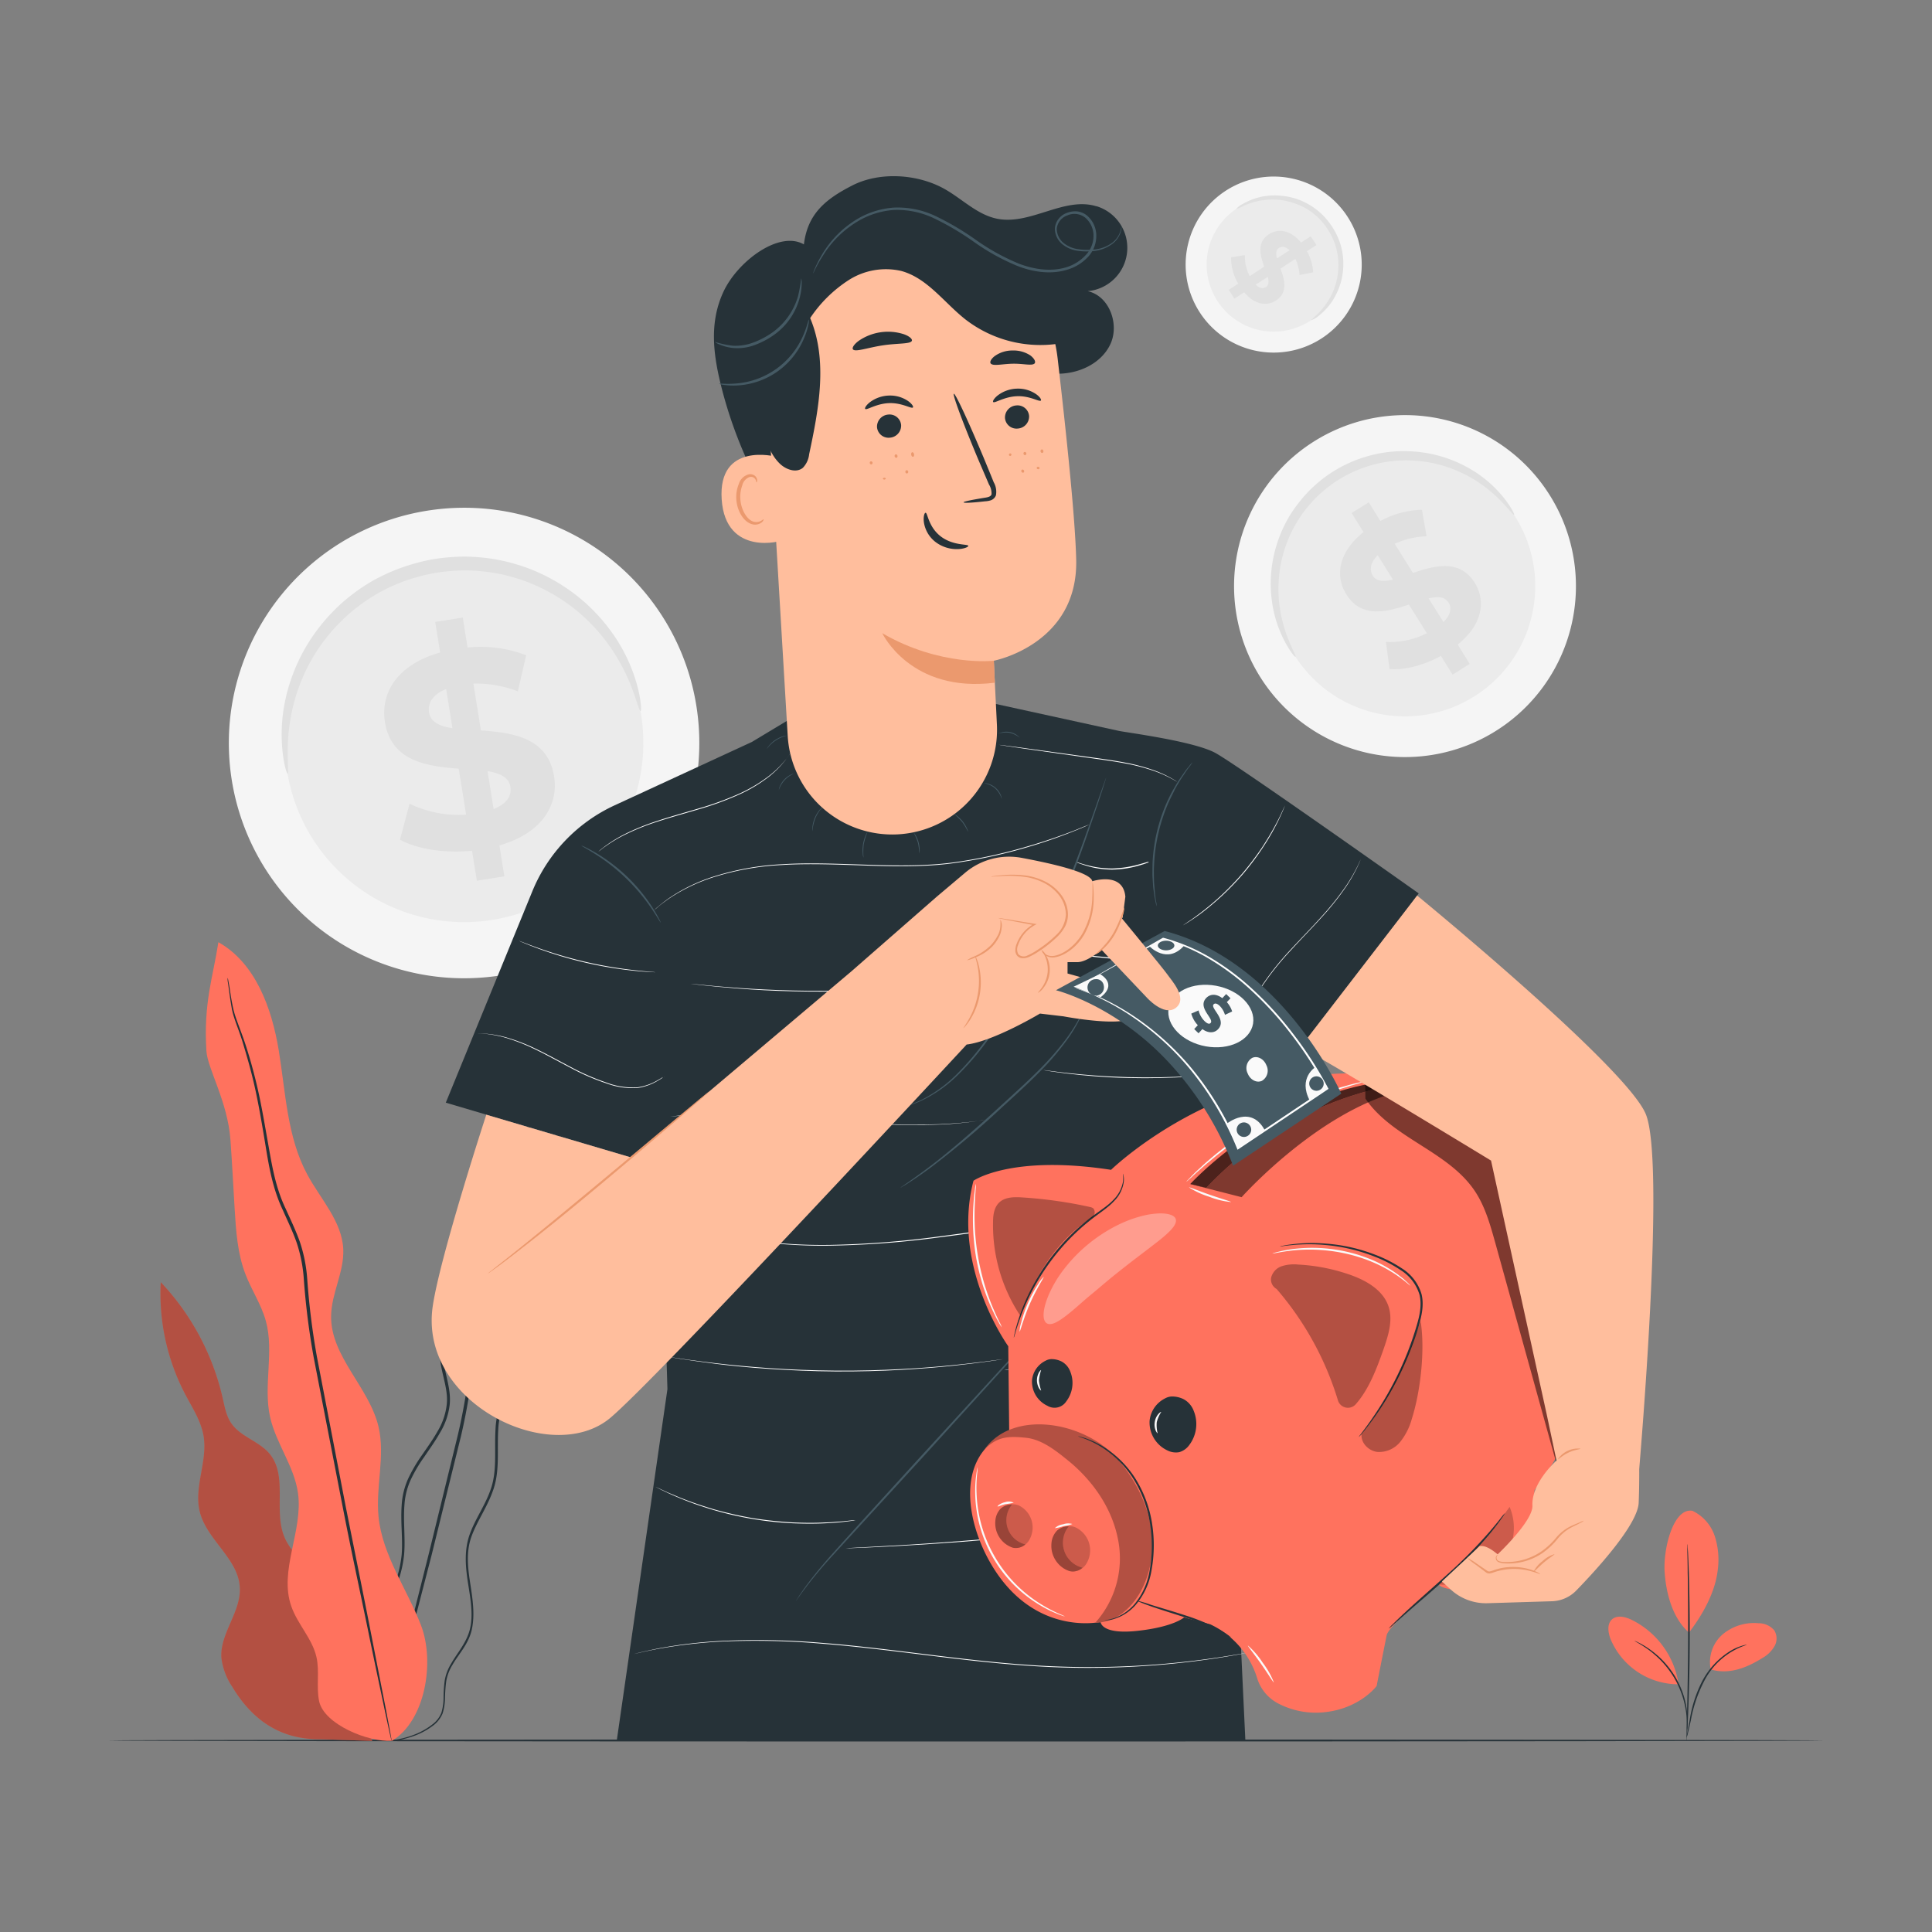 <svg xmlns="http://www.w3.org/2000/svg" viewBox="0 0 500 500"><rect x="0" y="0" width="500" height="500" fill="#808080" stroke="none"/><g id="freepik--background-complete--inject-2"><path d="M180.33,183.4a60.88,60.88,0,1,1-69-51.35A60.82,60.82,0,0,1,180.33,183.4Z" style="fill:#f5f5f5"></path><path d="M166,185.49a46.39,46.39,0,1,1-52.57-39.14A46.34,46.34,0,0,1,166,185.49Z" style="fill:#ebebeb"></path><path d="M165.77,184.05c-.27,0-.76-1.94-2-5.34a49.52,49.52,0,0,0-7.34-13.31,48,48,0,0,0-7.29-7.46A46.45,46.45,0,0,0,139,151.68a43.05,43.05,0,0,0-6.05-2.24,42.29,42.29,0,0,0-6.57-1.39,44.12,44.12,0,0,0-6.93-.41,49.57,49.57,0,0,0-7.13.69,50.65,50.65,0,0,0-6.93,1.8A45.66,45.66,0,0,0,99,152.9a43.76,43.76,0,0,0-5.69,3.58,42.44,42.44,0,0,0-4.9,4.18A46.09,46.09,0,0,0,81.05,170a47.71,47.71,0,0,0-4.28,9.51,49.44,49.44,0,0,0-2.31,15c0,3.63.23,5.66,0,5.71s-.9-1.92-1.33-5.64a42.78,42.78,0,0,1,1.28-15.79,46.68,46.68,0,0,1,4.13-10.26,47.32,47.32,0,0,1,7.6-10.23,43.42,43.42,0,0,1,5.19-4.58,44.46,44.46,0,0,1,6.07-3.93,47.72,47.72,0,0,1,6.87-3,50.87,50.87,0,0,1,7.47-2,51.68,51.68,0,0,1,7.69-.73,47.33,47.33,0,0,1,7.48.49,45.9,45.9,0,0,1,7.06,1.6,43.62,43.62,0,0,1,6.45,2.51,47.28,47.28,0,0,1,10.66,7,46.73,46.73,0,0,1,7.41,8.21,42.88,42.88,0,0,1,6.64,14.39C166,181.94,166,184,165.77,184.05Z" style="fill:#e0e0e0"></path><path d="M129.25,218.79l1.28,8-7.12,1.14-1.25-7.76c-7.12.7-14.24-.43-18.65-2.86L106,208a29.24,29.24,0,0,0,14.63,2.84l-1.91-11.9c-8.21-.65-17.47-1.88-19.1-12.07-1.21-7.55,3.24-14.91,14.29-18l-1.27-7.91,7.13-1.14,1.24,7.76a32.84,32.84,0,0,1,15.16,2l-2.16,9.34a29.44,29.44,0,0,0-11.49-2l1.94,12.11c8.2.59,17.32,1.83,18.93,11.88C144.61,208.37,140.22,215.65,129.25,218.79Zm-12.16-30.35-1.62-10.12c-3.64,1.46-4.81,3.77-4.43,6.12S113.79,188,117.09,188.44Zm15,15.21c-.4-2.5-2.68-3.52-5.92-4.1l1.58,9.84C131.19,208,132.46,205.93,132.09,203.65Z" style="fill:#e0e0e0"></path><path d="M401.39,128.67a44.24,44.24,0,1,1-60.71-14.81A44.18,44.18,0,0,1,401.39,128.67Z" style="fill:#f5f5f5"></path><path d="M392.39,134.12a33.72,33.72,0,1,1-46.27-11.28A33.69,33.69,0,0,1,392.39,134.12Z" style="fill:#ebebeb"></path><path d="M391.84,133.22c-.17.12-1.06-1.07-2.87-3a35.63,35.63,0,0,0-8.68-6.82,34.48,34.48,0,0,0-7-2.93,34,34,0,0,0-8.56-1.32,32.22,32.22,0,0,0-4.68.22,31.37,31.37,0,0,0-4.79.93,31.8,31.8,0,0,0-4.76,1.69,33.45,33.45,0,0,0-8.7,5.66,32.36,32.36,0,0,0-3.48,3.66,32.34,32.34,0,0,0-4.89,8.19,33.34,33.34,0,0,0-2.27,8.36,34.73,34.73,0,0,0-.17,7.57,35.81,35.81,0,0,0,2.71,10.7c1,2.43,1.76,3.73,1.59,3.84s-1.15-1-2.49-3.39a31.2,31.2,0,0,1-3.62-10.93,33.83,33.83,0,0,1-.15-8,34.58,34.58,0,0,1,4.36-13.54,33.74,33.74,0,0,1,3-4.35,33.13,33.13,0,0,1,3.73-4,34,34,0,0,1,9.38-6.1,33.47,33.47,0,0,1,5.15-1.79,32.93,32.93,0,0,1,5.17-.94,31.67,31.67,0,0,1,5-.14,33.64,33.64,0,0,1,16.39,5,31.12,31.12,0,0,1,8.52,7.74C391.36,131.76,392,133.14,391.84,133.22Z" style="fill:#e0e0e0"></path><path d="M377.25,166.82l3.11,5-4.44,2.78-3-4.84c-4.57,2.48-9.65,3.75-13.3,3.37l-.95-7a21.14,21.14,0,0,0,10.6-2.25l-4.65-7.42c-5.68,1.89-12.22,3.7-16.2-2.66-2.95-4.71-2.06-10.9,4.46-16.09l-3.09-4.94,4.45-2.78,3,4.85A23.66,23.66,0,0,1,368,131.93l1.2,6.86a21.57,21.57,0,0,0-8.25,1.94l4.73,7.56c5.66-1.94,12.11-3.68,16,2.58C384.57,155.49,383.7,161.61,377.25,166.82ZM360.5,150l-3.95-6.31c-2,2-2.15,3.88-1.23,5.35S358.16,150.56,360.5,150Zm14.35,5.92c-1-1.55-2.79-1.59-5.12-1.06l3.84,6.13C375.49,159.07,375.74,157.31,374.85,155.88Z" style="fill:#e0e0e0"></path><path d="M341.82,87.71a22.78,22.78,0,1,1,7.07-31.39A22.75,22.75,0,0,1,341.82,87.71Z" style="fill:#f5f5f5"></path><path d="M338.93,83.13a17.36,17.36,0,1,1,5.39-23.93A17.34,17.34,0,0,1,338.93,83.13Z" style="fill:#ebebeb"></path><path d="M339.38,82.84c-.05-.09.55-.56,1.53-1.51a18.42,18.42,0,0,0,3.43-4.53,17.72,17.72,0,0,0,1.44-3.63,17.15,17.15,0,0,0,.6-4.41,15.15,15.15,0,0,0-.15-2.41,16.59,16.59,0,0,0-.52-2.46,17,17,0,0,0-.92-2.43,19.4,19.4,0,0,0-1.32-2.34A18.88,18.88,0,0,0,341.8,57a17.47,17.47,0,0,0-1.91-1.76,16.21,16.21,0,0,0-2.09-1.4,15.43,15.43,0,0,0-2.17-1,18.09,18.09,0,0,0-4.33-1.09,17.54,17.54,0,0,0-3.9,0,18.33,18.33,0,0,0-5.49,1.49,10.11,10.11,0,0,1-2,.85,5.18,5.18,0,0,1,1.73-1.31,16.18,16.18,0,0,1,5.59-2,17.47,17.47,0,0,1,4.14-.14,17.7,17.7,0,0,1,4.65,1,16.58,16.58,0,0,1,2.36,1.08,16.86,16.86,0,0,1,2.26,1.48,18.48,18.48,0,0,1,2.09,1.88,21,21,0,0,1,1.8,2.26A19.06,19.06,0,0,1,346,60.9a17.47,17.47,0,0,1,1,2.64,16.58,16.58,0,0,1,.53,2.65,17.53,17.53,0,0,1,.12,2.59,17.53,17.53,0,0,1-2.45,8.49,16,16,0,0,1-3.91,4.45A5.17,5.17,0,0,1,339.38,82.84Z" style="fill:#e0e0e0"></path><path d="M322,75.63l-2.54,1.65L318,75l2.46-1.6a12.75,12.75,0,0,1-1.85-6.81l3.57-.56a11,11,0,0,0,1.25,5.44L327.16,69c-1-2.91-2-6.26,1.22-8.37,2.4-1.56,5.59-1.16,8.33,2.15l2.51-1.63,1.47,2.26L338.23,65a12.32,12.32,0,0,1,1.61,5.49l-3.52.68A11.17,11.17,0,0,0,335.24,67l-3.85,2.51c1.05,2.89,2,6.2-1.18,8.27C327.85,79.29,324.7,78.9,322,75.63Zm8.52-8.78,3.22-2.09c-1.05-1-2-1.07-2.77-.58S330.15,65.65,330.48,66.85Zm-2.92,7.45c.8-.52.8-1.45.51-2.65l-3.13,2C325.93,74.65,326.84,74.77,327.56,74.3Z" style="fill:#e0e0e0"></path></g><g id="freepik--Desk--inject-2"><path d="M472.2,450.44c0,.15-99.49.26-222.19.26s-222.21-.11-222.21-.26,99.47-.26,222.21-.26S472.2,450.3,472.2,450.44Z" style="fill:#263238"></path></g><g id="freepik--Plants--inject-2"><path d="M87.26,419.74c1.13-4.37-1.74-8.77-5-11.94s-7.06-6-8.73-10.21c-2.71-6.8.93-15.6-3.69-21.27-2.72-3.34-7.6-4.46-10-8-1.27-1.87-1.68-4.17-2.18-6.37A64.58,64.58,0,0,0,41.6,331.82a56.18,56.18,0,0,0,6.32,29c1.87,3.56,4.17,7,4.79,11,1,6.46-2.6,13.12-1,19.46,1.81,7.26,10,12.12,10.35,19.59.33,6.32-5.18,11.86-4.77,18.17a17.21,17.21,0,0,0,2.81,7.49C65,444.69,72.15,450.28,83,450.1l13.32.46Z" style="fill:#FF725E"></path><g style="opacity:0.3"><path d="M87.26,419.74c1.13-4.37-1.74-8.77-5-11.94s-7.06-6-8.73-10.21c-2.71-6.8.93-15.6-3.69-21.27-2.72-3.34-7.6-4.46-10-8-1.27-1.87-1.68-4.17-2.18-6.37A64.58,64.58,0,0,0,41.6,331.82a56.18,56.18,0,0,0,6.32,29c1.87,3.56,4.17,7,4.79,11,1,6.46-2.6,13.12-1,19.46,1.81,7.26,10,12.12,10.35,19.59.33,6.32-5.18,11.86-4.77,18.17a17.21,17.21,0,0,0,2.81,7.49C65,444.69,72.15,450.28,83,450.1l13.32.46Z"></path></g><path d="M99,450.47a10.6,10.6,0,0,0,3.67-.07,23.27,23.27,0,0,0,4.32-1.09,18.46,18.46,0,0,0,5.35-2.93,7.47,7.47,0,0,0,2.2-2.93,13.59,13.59,0,0,0,.62-4,40.54,40.54,0,0,1,.32-4.31,11.81,11.81,0,0,1,1.62-4.28c1.57-2.76,4.18-5.37,5-9.12s.26-7.67-.36-11.67-1.22-8.35.31-12.51,4.35-7.93,5.81-12.62.78-9.85,1.08-14.88a19.83,19.83,0,0,1,1.74-7.39c1.08-2.36,2.57-4.58,3.74-7.07,2.36-5,2.78-10.7,3.43-16.27q.47-4.22,1-8.51a42.34,42.34,0,0,1,1.48-8.52,74.38,74.38,0,0,1,3.19-8.24,28.17,28.17,0,0,0,1.54-4.31,42.41,42.41,0,0,0,.43-4.58,53.76,53.76,0,0,0-.35-9.22c-.36-3.07-.92-6.12-1.25-9.2l-.06-.53-.07-.61-.54.27a20.61,20.61,0,0,0-7.17,6.05,32.7,32.7,0,0,0-4.41,8.12c-2.22,5.72-3,11.72-4.14,17.44S125,328.86,122,333.62c-1.45,2.37-3.22,4.53-4.77,6.85a18.89,18.89,0,0,0-3.3,7.59c-.79,5.63,2.31,10.58,1.67,15.57a17.27,17.27,0,0,1-2.43,6.91c-1.21,2.13-2.63,4.1-4,6.09a39.13,39.13,0,0,0-3.58,6.14,19.36,19.36,0,0,0-1.63,6.68c-.33,4.49.31,8.75,0,12.77a29.45,29.45,0,0,1-3.28,10.95c-1.62,3.27-3.41,6.24-4.91,9.11-.75,1.44-1.45,2.84-2,4.24a21.52,21.52,0,0,0-1.17,4.22,26.66,26.66,0,0,0-.09,7.6A19.07,19.07,0,0,0,96.33,448a9.74,9.74,0,0,0,1.07,1.17,5.75,5.75,0,0,0,.88.74c.49.37.76.53.76.53a15.78,15.78,0,0,1-2.58-2.55,19.26,19.26,0,0,1-3.62-9.62,26.89,26.89,0,0,1,.17-7.5,21.6,21.6,0,0,1,1.18-4.11c.57-1.37,1.27-2.77,2-4.19,1.52-2.84,3.33-5.79,5-9.09a29.64,29.64,0,0,0,3.4-11.14c.35-4.11-.26-8.38.08-12.77a18.65,18.65,0,0,1,1.6-6.45,37.75,37.75,0,0,1,3.54-6c1.34-2,2.78-3.95,4-6.13a18,18,0,0,0,2.55-7.19c.64-5.32-2.44-10.3-1.64-15.53a18,18,0,0,1,3.19-7.26c1.52-2.28,3.3-4.44,4.8-6.87,3-4.9,4.49-10.63,5.6-16.38s1.93-11.69,4.12-17.3a31.7,31.7,0,0,1,4.29-7.9,19.65,19.65,0,0,1,6.87-5.8l-.62-.34.06.54c.34,3.11.89,6.17,1.25,9.2a53.18,53.18,0,0,1,.35,9.08,40,40,0,0,1-.41,4.45,26.45,26.45,0,0,1-1.49,4.15,76.51,76.51,0,0,0-3.21,8.33,42.14,42.14,0,0,0-1.5,8.66q-.48,4.31-.94,8.52c-.64,5.59-1.06,11.19-3.33,16-1.13,2.41-2.62,4.64-3.73,7.08a20.55,20.55,0,0,0-1.79,7.66c-.29,5.14.38,10.17-1,14.72s-4.28,8.31-5.75,12.61-.92,8.84-.29,12.82,1.29,7.91.43,11.46-3.3,6.16-4.9,9a12.16,12.16,0,0,0-1.65,4.45,37.29,37.29,0,0,0-.28,4.36,13.54,13.54,0,0,1-.57,3.87,7.06,7.06,0,0,1-2.07,2.8,18.55,18.55,0,0,1-5.21,2.95,23.44,23.44,0,0,1-4.27,1.15,16.92,16.92,0,0,1-2.71.27C99.36,450.46,99,450.47,99,450.47Z" style="fill:#263238"></path><path d="M141.12,293.57a2,2,0,0,0-.13.41c-.08.32-.17.71-.29,1.2-.26,1.05-.58,2.63-1.08,4.61s-1.73,4.2-2.76,6.95a98.13,98.13,0,0,0-3.17,9.45c-1,3.55-1.92,7.5-2.86,11.72s-1.94,8.74-4.26,13c-1.09,2.16-2.32,4.35-3.3,6.75a31,31,0,0,0-1.91,7.64,153.15,153.15,0,0,1-2.88,16.11c-2.67,10.92-5.21,21.31-7.53,30.78l-6.31,25.1c-1.75,7.1-3.18,12.87-4.18,16.93-.46,2-.83,3.5-1.1,4.62-.1.49-.19.89-.26,1.21a1.43,1.43,0,0,0-.06.41,2,2,0,0,0,.15-.39l.34-1.19c.31-1.11.72-2.64,1.25-4.57,1.07-4.06,2.59-9.8,4.45-16.88l6.49-25.05c2.34-9.47,4.9-19.86,7.6-30.78a154.76,154.76,0,0,0,2.87-16.18A30.87,30.87,0,0,1,124,348c.94-2.33,2.15-4.51,3.24-6.7,2.35-4.34,3.32-9,4.26-13.2s1.77-8.17,2.74-11.72,2-6.7,3-9.43,2.15-5,2.64-7.05.72-3.59.93-4.66c.08-.49.15-.89.21-1.21A2,2,0,0,0,141.12,293.57Z" style="fill:#263238"></path><path d="M101.39,450.56c8.7-5.17,11.2-20.47,7.57-29.92s-10-18.08-11-28.15c-.76-7.74,1.78-15.69,0-23.26C95.54,359,85.57,351.11,85.69,340.61c.06-5.89,3.41-11.43,3.15-17.32-.33-7.21-5.87-12.94-9.3-19.3-5.26-9.73-5.6-21.24-7.4-32.15s-6-22.6-15.62-28c-1.43,9.26-3.87,15.61-3.1,28.16.27,4.51,5.51,13.13,6.22,23,.43,5.91.72,11.82,1.08,17.73.35,5.75.72,11.6,2.79,17,1.58,4.13,4.11,7.87,5.29,12.13,2.2,8-.7,16.68,1.08,24.79,1.51,6.87,6.27,12.79,7.24,19.76,1.37,9.79-5,20-1.73,29.3,1.61,4.64,5.43,8.36,6.51,13.14.84,3.72-.08,7.65.68,11.38,1.23,6,12.69,10.68,18.81,10.3" style="fill:#FF725E"></path><path d="M58.91,253.07a3,3,0,0,0,0,.53c0,.39.12.89.2,1.52.2,1.34.42,3.3.87,5.84s1.81,5.43,2.86,8.9,2.21,7.45,3.19,11.91,1.82,9.41,2.69,14.72,1.83,11.11,4.46,16.65c1.22,2.78,2.59,5.56,3.62,8.53a38,38,0,0,1,1.83,9.4,189.55,189.55,0,0,0,2.56,20.26c2.66,13.73,5.2,26.8,7.51,38.71s4.63,22.53,6.47,31.52,3.38,16.17,4.44,21.24c.53,2.46.95,4.39,1.25,5.77.14.62.26,1.11.35,1.49a2.46,2.46,0,0,0,.14.5,1.73,1.73,0,0,0-.06-.52c-.07-.38-.15-.88-.26-1.51-.26-1.38-.63-3.32-1.09-5.8-1-5.08-2.42-12.34-4.17-21.29s-3.93-19.69-6.3-31.56l-7.44-38.69A190.41,190.41,0,0,1,79.51,331a38.75,38.75,0,0,0-1.9-9.59c-1.06-3-2.44-5.82-3.67-8.58-2.62-5.45-3.54-11.15-4.48-16.45s-1.77-10.26-2.8-14.73-2.17-8.47-3.33-11.93-2.46-6.33-3-8.82-.78-4.48-1-5.8c-.12-.62-.21-1.12-.28-1.51A2,2,0,0,0,58.91,253.07Z" style="fill:#263238"></path><path d="M438,391a11.13,11.13,0,0,1,5.77,6.53,19.75,19.75,0,0,1,.77,8.85c-.65,5.75-3.92,11.54-7.43,16.13-4.84-4.22-6-11.58-6.28-15.35-.52-6,2.15-17.05,7.17-16.16" style="fill:#FF725E"></path><path d="M442.72,432a9.51,9.51,0,0,1,3.07-9,12.62,12.62,0,0,1,9.3-2.91,5.33,5.33,0,0,1,4.08,1.83,4.05,4.05,0,0,1,.07,4.12,8.21,8.21,0,0,1-3.05,3c-4.19,2.63-8.73,4.41-13.47,3" style="fill:#FF725E"></path><path d="M436.52,449.58a7,7,0,0,1,.17-1.18c.15-.83.35-1.9.59-3.19A33.14,33.14,0,0,1,440.57,435a20.33,20.33,0,0,1,7.31-7.77,13.31,13.31,0,0,1,3-1.32,7.78,7.78,0,0,1,.86-.22c.2,0,.31-.06.31,0a18.88,18.88,0,0,0-11.1,9.55,35.66,35.66,0,0,0-3.36,10c-.3,1.34-.54,2.42-.72,3.16A5.89,5.89,0,0,1,436.52,449.58Z" style="fill:#263238"></path><path d="M436.7,399.59a3.65,3.65,0,0,1,.06.52c0,.38.05.87.09,1.48.07,1.28.14,3.14.22,5.45.14,4.6.26,11,.23,18s-.2,13.39-.39,18c-.09,2.3-.19,4.16-.27,5.45,0,.6-.07,1.09-.1,1.48a2.37,2.37,0,0,1-.06.51,3,3,0,0,1,0-.52c0-.38,0-.87,0-1.48,0-1.34.08-3.19.13-5.45.12-4.6.24-11,.27-18s0-13.38-.11-18c0-2.26-.06-4.11-.09-5.45v-1.48A3,3,0,0,1,436.7,399.59Z" style="fill:#263238"></path><path d="M434.35,435.46a22.2,22.2,0,0,0-12.13-16.27c-1.61-.78-3.73-1.28-5.05-.08s-1,3.37-.39,5a19,19,0,0,0,17.46,11.78" style="fill:#FF725E"></path><path d="M423,424.64a5.36,5.36,0,0,1,1,.44,11.5,11.5,0,0,1,1.16.62,17.21,17.21,0,0,1,1.48.93,20.14,20.14,0,0,1,1.69,1.27,23.69,23.69,0,0,1,1.8,1.63,24.78,24.78,0,0,1,3.41,4.39,24.34,24.34,0,0,1,2.25,5.09,22.29,22.29,0,0,1,.57,2.36,20.19,20.19,0,0,1,.29,2.1,15.77,15.77,0,0,1,.08,1.74,10.43,10.43,0,0,1,0,1.31,5.76,5.76,0,0,1-.12,1.12c-.1,0,.07-1.6-.21-4.14a20,20,0,0,0-.34-2.06,20.78,20.78,0,0,0-.6-2.31,24.72,24.72,0,0,0-2.24-5,25.31,25.31,0,0,0-3.33-4.34,23.54,23.54,0,0,0-1.75-1.63,18.88,18.88,0,0,0-1.63-1.3C424.42,425.38,423,424.72,423,424.64Z" style="fill:#263238"></path></g><g id="freepik--Character--inject-2"><path d="M367.16,231.21s-46.69-33.09-52.6-36.34c-5.63-3.1-23.5-5.35-25.1-5.74l-32-7-48.88,1.46-14,8.43L159.1,208.4a42.08,42.08,0,0,0-21.33,22.26l-22.4,54.71L171,301.81l1.73,57.71-13.11,90.92H322.3l-8.19-174.25,16.94,3.73Z" style="fill:#263238"></path><path d="M172,278.57s-.59.43-1.72,1.09a14.25,14.25,0,0,1-5.2,1.9,19.25,19.25,0,0,1-8.11-1.18,57.83,57.83,0,0,1-9.24-4c-3.17-1.65-6.14-3.32-8.92-4.66a49.83,49.83,0,0,0-7.62-3.05,30.14,30.14,0,0,0-5.42-1.1c-.65-.07-1.15-.1-1.5-.11l-.52,0a14.09,14.09,0,0,1,2,.07,27.71,27.71,0,0,1,5.45,1,48.21,48.21,0,0,1,7.66,3c2.8,1.34,5.77,3,8.94,4.66a59.76,59.76,0,0,0,9.2,4,19.33,19.33,0,0,0,8,1.21,14.3,14.3,0,0,0,5.17-1.82c.57-.32,1-.58,1.3-.76S172,278.57,172,278.57Z" style="fill:#fff"></path><path d="M169.62,251.61h-.37l-1.06-.05c-.92-.05-2.25-.15-3.89-.31a102,102,0,0,1-25-5.76c-1.55-.57-2.79-1.06-3.64-1.42l-1-.42-.34-.16.36.12,1,.38c.86.34,2.11.81,3.66,1.36a109.41,109.41,0,0,0,25,5.75c1.63.18,3,.31,3.87.38l1.06.09Z" style="fill:#fff"></path><path d="M204.59,194.87s-.42.68-1.3,1.82A25.77,25.77,0,0,1,199,201a37.85,37.85,0,0,1-7.75,4.64,78.58,78.58,0,0,1-10.41,3.8c-3.77,1.12-7.37,2.11-10.6,3.17a61.24,61.24,0,0,0-8.38,3.35,36.16,36.16,0,0,0-5.22,3.11c-.6.4-1,.77-1.32,1s-.47.34-.47.34.59-.54,1.74-1.41a35.91,35.91,0,0,1,5.2-3.18,61.15,61.15,0,0,1,8.39-3.39c3.23-1.08,6.84-2.07,10.6-3.19a79.76,79.76,0,0,0,10.39-3.77,39,39,0,0,0,7.74-4.58,26.65,26.65,0,0,0,4.37-4.22c.47-.54.76-1,1-1.31S204.59,194.87,204.59,194.87Z" style="fill:#fff"></path><path d="M304.64,202.32s-.15-.07-.43-.23-.66-.4-1.2-.67a30.4,30.4,0,0,0-4.64-2,52,52,0,0,0-7.28-1.87c-2.78-.53-5.87-.94-9.11-1.4L265.4,193.8l-5-.74-1.37-.21-.47-.09.48.05,1.37.17,5,.67L282,195.94c3.24.45,6.33.87,9.12,1.41a49.55,49.55,0,0,1,7.28,1.92,28.65,28.65,0,0,1,4.64,2.08C304.1,201.94,304.64,202.32,304.64,202.32Z" style="fill:#fff"></path><path d="M282,213.36s-.37.18-1.08.49-1.77.76-3.14,1.31c-2.75,1.09-6.76,2.6-11.84,4.08a130.62,130.62,0,0,1-18.14,4c-6.93,1.06-14.66,1.06-22.71.79s-15.76-.61-22.74-.17a70.2,70.2,0,0,0-18.19,3.32,45.36,45.36,0,0,0-11.2,5.49c-1.19.86-2.12,1.54-2.7,2.06s-.92.75-.92.75.3-.28.89-.78,1.49-1.22,2.69-2.1a44.49,44.49,0,0,1,11.19-5.56,70,70,0,0,1,18.23-3.37c7-.45,14.69-.11,22.75.15s15.77.28,22.69-.77a131.12,131.12,0,0,0,18.12-4c5.07-1.46,9.09-2.95,11.85-4,1.38-.54,2.44-1,3.15-1.28Z" style="fill:#fff"></path><path d="M297.32,223.14a.6.6,0,0,1-.18.09l-.53.19c-.46.17-1.13.39-2,.63a26.13,26.13,0,0,1-6.73,1,23,23,0,0,1-6.73-1c-.84-.25-1.51-.48-2-.66l-.52-.21-.18-.09.2,0,.53.17c.46.16,1.13.37,2,.6a24.51,24.51,0,0,0,6.69.9,28.44,28.44,0,0,0,6.7-1c.83-.23,1.51-.42,2-.57l.53-.15Z" style="fill:#fff"></path><path d="M265.77,251.44s-4.8,1-12.63,2.18c-3.92.59-8.6,1.17-13.81,1.69s-11,.91-17,1.14-11.8.21-17,.1-10-.39-13.9-.69c-7.9-.6-12.75-1.26-12.75-1.26l.88.07,2.54.25c2.2.23,5.39.51,9.34.79s8.66.51,13.89.64,11,.1,17-.11,11.77-.64,17-1.12,9.89-1.08,13.81-1.65,7.08-1.07,9.26-1.46l2.51-.44Z" style="fill:#fff"></path><path d="M304.93,248.6l-.36,0-1,0c-.91,0-2.22,0-3.84,0-3.24,0-7.72-.13-12.64-.55s-9.37-1.09-12.55-1.67c-1.6-.28-2.88-.54-3.77-.73l-1-.22-.35-.09.36,0,1,.18,3.77.67c3.19.54,7.62,1.18,12.54,1.6s9.4.56,12.63.61l3.84,0h1Z" style="fill:#fff"></path><path d="M255,289.82s-.29.06-.82.13l-2.36.33c-1,.15-2.28.32-3.75.42s-3.13.3-5,.33-3.87.17-6,.13c-1.09,0-2.21,0-3.37,0l-3.57-.12c-4.89-.19-10.25-.56-15.87-1s-11-1-15.85-1.29-9.27-.51-13-.45h-2.63l-2.35.12c-1.46.06-2.73.13-3.75.26l-2.37.23-.83.07s.29-.05.83-.11l2.36-.28c1-.14,2.29-.21,3.76-.29l2.35-.13,2.63,0c3.7-.07,8.11.11,13,.41s10.23.8,15.85,1.27,11,.86,15.86,1.07l3.56.13c1.16,0,2.28,0,3.37,0,2.17,0,4.19-.05,6-.1s3.51-.22,5-.31,2.72-.24,3.75-.38l2.36-.29Z" style="fill:#fff"></path><path d="M313.85,278.08l-.44.07-1.28.13c-1.1.12-2.71.25-4.69.39-4,.27-9.47.46-15.54.31s-11.56-.65-15.51-1.13c-2-.24-3.57-.46-4.67-.63l-1.26-.2-.44-.09.44.05,1.27.16c1.1.15,2.7.35,4.68.57,3.95.44,9.42.9,15.49,1.06s11.56,0,15.53-.25c2-.11,3.59-.23,4.7-.32l1.27-.1Z" style="fill:#fff"></path><path d="M314.56,314.42l-1.46-.08c-1,0-2.37-.2-4.19-.25-3.64-.19-8.91-.23-15.42.09s-14.22,1.09-22.76,2.22S252.83,319,243,320.24A241.72,241.72,0,0,1,215,322.37a128.25,128.25,0,0,1-22.81-1.65,91.68,91.68,0,0,1-14.95-3.78c-.87-.27-1.62-.56-2.27-.82l-1.66-.66c-.89-.35-1.35-.55-1.35-.55l1.37.51,1.66.64c.65.26,1.41.54,2.28.81a93,93,0,0,0,14.95,3.7A130.12,130.12,0,0,0,215,322.18,243.92,243.92,0,0,0,243,320c9.85-1.27,19.21-2.73,27.76-3.83S287,314.33,293.49,314a151.16,151.16,0,0,1,15.42,0C312.55,314.21,314.56,314.42,314.56,314.42Z" style="fill:#fff"></path><path d="M259.57,351.76s-4.81.82-12.65,1.66c-3.91.42-8.59.8-13.79,1.1s-10.94.44-16.95.41-11.74-.31-16.94-.65-9.87-.82-13.78-1.3c-7.83-1-12.62-1.84-12.62-1.84l.88.11,2.51.37c1.08.17,2.42.36,4,.55s3.32.46,5.27.66c3.92.46,8.59.9,13.78,1.26s10.92.57,16.93.63,11.74-.13,16.94-.39,9.87-.65,13.79-1.06c2-.18,3.73-.41,5.28-.58s2.89-.35,4-.5l2.51-.33Z" style="fill:#fff"></path><path d="M314,344.6s-.19.07-.54.17l-1.53.47c-1.34.4-3.28.95-5.69,1.6-4.81,1.29-11.52,2.89-19,4.26s-14.33,2.26-19.29,2.76c-2.48.25-4.49.42-5.88.52l-1.6.11-.56,0,.55-.07,1.6-.15c1.39-.12,3.4-.32,5.87-.59,5-.54,11.79-1.44,19.27-2.81s14.18-2.95,19-4.21c2.41-.62,4.35-1.15,5.69-1.53l1.55-.43Z" style="fill:#fff"></path><path d="M221.42,393.45a70.56,70.56,0,0,1-7.78.77c-2.41.13-5.29.14-8.49,0a88,88,0,0,1-20.47-3.43c-3.07-.91-5.79-1.86-8-2.77a75.33,75.33,0,0,1-7.11-3.26l.5.22,1.41.65c.61.29,1.36.64,2.25,1s1.87.82,3,1.24c2.24.9,5,1.83,8,2.73a100.18,100.18,0,0,0,10.12,2.3A102.64,102.64,0,0,0,205.16,394c3.19.14,6.06.15,8.47,0,1.21,0,2.3-.13,3.26-.19s1.77-.15,2.45-.22l1.54-.16Z" style="fill:#fff"></path><path d="M317.62,390.9l-1,.18-2.86.46c-2.48.39-6.08.94-10.53,1.57-8.9,1.27-21.23,2.85-34.88,4.21s-26.06,2.22-35,2.72c-4.49.25-8.13.43-10.64.53l-2.89.11-1,0,1-.06,2.89-.15,10.63-.59c9-.54,21.36-1.44,35-2.79s26-2.91,34.88-4.14l10.54-1.51,2.86-.42Z" style="fill:#fff"></path><path d="M322.86,427.73s-2.18.46-6.17,1.11-9.77,1.46-17,2.06a223,223,0,0,1-25.35.62c-9.55-.31-20-1.38-30.93-2.72s-21.35-2.69-30.86-3.43a199.61,199.61,0,0,0-25.33-.57,127.65,127.65,0,0,0-17,1.94c-2,.38-3.52.7-4.55.95l-1.58.36s.54-.15,1.57-.4,2.56-.59,4.54-1a122.85,122.85,0,0,1,17-2,195.13,195.13,0,0,1,25.34.51c9.53.74,19.94,2.09,30.87,3.43s21.38,2.41,30.92,2.72a223.85,223.85,0,0,0,25.33-.57c7.19-.58,13-1.37,17-2,2-.32,3.54-.57,4.59-.76Z" style="fill:#fff"></path><path d="M352.2,222.26s-.29.79-.94,2.17A40.68,40.68,0,0,1,348,230a72.46,72.46,0,0,1-6,7.45c-2.42,2.68-5.2,5.5-8,8.56a73,73,0,0,0-7.3,9.14,38.13,38.13,0,0,0-4.29,8.51A26.46,26.46,0,0,0,321,270c-.1.75-.07,1.35-.1,1.75s0,.61,0,.61a20.15,20.15,0,0,1,.06-2.37,25.3,25.3,0,0,1,1.33-6.32,37.82,37.82,0,0,1,4.27-8.56,72.7,72.7,0,0,1,7.31-9.19c2.82-3.05,5.61-5.87,8-8.54a74.21,74.21,0,0,0,6-7.41,41.14,41.14,0,0,0,3.31-5.52c.36-.68.57-1.23.75-1.59S352.2,222.26,352.2,222.26Z" style="fill:#fff"></path><path d="M306.14,239.49l.34-.25,1-.68c.88-.57,2.11-1.45,3.59-2.59s3.19-2.56,5-4.24a76,76,0,0,0,5.55-5.79,78.37,78.37,0,0,0,4.85-6.4c1.36-2.06,2.51-4,3.39-5.61s1.56-3,2-4l.51-1.09.19-.38A55.27,55.27,0,0,1,330,214c-.87,1.66-2,3.58-3.37,5.64a71.14,71.14,0,0,1-4.84,6.43,72.72,72.72,0,0,1-5.58,5.8c-1.83,1.67-3.54,3.1-5,4.22A54.19,54.19,0,0,1,306.14,239.49Z" style="fill:#fff"></path><path d="M234.67,286.25a.86.86,0,0,1,.24-.11l.72-.28c.65-.22,1.56-.62,2.73-1.16a35.89,35.89,0,0,0,8.85-6.3,69.64,69.64,0,0,0,10.13-12.57,177.11,177.11,0,0,0,9.88-17.2,300.7,300.7,0,0,0,14-33.22c1.57-4.34,2.79-7.88,3.65-10.31l1-2.81c.11-.3.2-.53.27-.73s.1-.24.1-.24a1,1,0,0,1-.05.26c-.06.2-.14.44-.23.74-.21.69-.51,1.64-.9,2.84-.79,2.46-2,6-3.5,10.37a277.47,277.47,0,0,1-13.91,33.33,171.7,171.7,0,0,1-9.93,17.23,69,69,0,0,1-10.28,12.57,34.41,34.41,0,0,1-9,6.21,25.53,25.53,0,0,1-2.77,1.09l-.74.23A.88.88,0,0,1,234.67,286.25Z" style="fill:#455a64"></path><path d="M233,307.41a3.28,3.28,0,0,1,.54-.42l1.62-1.11c1.39-1,3.4-2.41,5.82-4.26,4.85-3.69,11.22-9.2,18.06-15.49,3.44-3.14,6.73-6.11,9.57-8.95a75.49,75.49,0,0,0,7.06-8,44.13,44.13,0,0,0,3.86-6.07c.42-.74.68-1.35.88-1.75a4.56,4.56,0,0,1,.33-.6,2.86,2.86,0,0,1-.23.65c-.18.41-.41,1-.81,1.79a38.82,38.82,0,0,1-3.75,6.19,69.83,69.83,0,0,1-7,8.12c-2.84,2.88-6.12,5.86-9.56,9a234.92,234.92,0,0,1-18.19,15.4c-2.45,1.83-4.49,3.21-5.93,4.14-.71.47-1.28.8-1.66,1A5.25,5.25,0,0,1,233,307.41Z" style="fill:#455a64"></path><path d="M206,414.32l.12-.23c.11-.16.24-.37.4-.63.35-.56.89-1.36,1.61-2.38,1.45-2,3.68-4.87,6.62-8.21,5.93-6.66,14.23-15.73,23.38-25.78l23.51-25.65,7.17-7.74,2-2.09.52-.53c.12-.12.18-.18.19-.17s-.05.07-.15.2l-.49.57L269,343.83c-1.7,1.88-4.1,4.56-7.05,7.84l-23.41,25.76L215,403.1c-3,3.31-5.24,6.11-6.73,8.1-.75,1-1.31,1.78-1.69,2.31l-.43.61A.81.81,0,0,1,206,414.32Z" style="fill:#455a64"></path><path d="M299.36,234.59a10.13,10.13,0,0,1-.37-1.52c-.11-.49-.23-1.1-.32-1.81s-.24-1.52-.28-2.42-.15-1.89-.14-3,0-2.2.08-3.4a43.8,43.8,0,0,1,3.74-15c.51-1.08,1-2.11,1.52-3s1-1.78,1.51-2.54,1-1.43,1.38-2a17,17,0,0,1,1.13-1.45,10.3,10.3,0,0,1,1-1.17,9,9,0,0,1-.89,1.29c-.3.4-.67.89-1.05,1.49s-.87,1.25-1.31,2-1,1.61-1.45,2.55-1,2-1.46,3a45.54,45.54,0,0,0-3.7,14.88c-.06,1.18-.15,2.3-.13,3.35s0,2,.08,2.93.14,1.7.21,2.41.15,1.32.23,1.82A8.29,8.29,0,0,1,299.36,234.59Z" style="fill:#455a64"></path><path d="M313.91,270.47c-.12,0-1.92-3.92-4-8.88s-3.68-9-3.56-9.08a96.61,96.61,0,0,1,4,8.88A92.79,92.79,0,0,1,313.91,270.47Z" style="fill:#455a64"></path><path d="M171,238.76c-.08.05-.86-1.38-2.33-3.55a50,50,0,0,0-14.58-14.15c-2.21-1.4-3.66-2.14-3.62-2.22a5.25,5.25,0,0,1,1.06.44c.67.31,1.61.81,2.75,1.48a44.54,44.54,0,0,1,8.18,6.27,45,45,0,0,1,6.51,8c.7,1.12,1.23,2.05,1.56,2.71A5.51,5.51,0,0,1,171,238.76Z" style="fill:#455a64"></path><path d="M210.25,215.12a2.91,2.91,0,0,1,0-1,8.26,8.26,0,0,1,2.29-5l.06-.06,0,.07a1.89,1.89,0,0,1,.16.44s-.11-.13-.25-.39h.09a10,10,0,0,0-1.57,2.55A12.56,12.56,0,0,0,210.25,215.12Z" style="fill:#455a64"></path><path d="M223.49,222a3,3,0,0,1-.21-1,9.47,9.47,0,0,1,.06-2.46,9.57,9.57,0,0,1,.69-2.36,3.25,3.25,0,0,1,.5-.88,15.85,15.85,0,0,0-1,3.28A16.07,16.07,0,0,0,223.49,222Z" style="fill:#455a64"></path><path d="M237.92,220.84a16.2,16.2,0,0,0-.38-2.77,14.6,14.6,0,0,0-1.09-2.59,2.7,2.7,0,0,1,.5.67,7.51,7.51,0,0,1,.79,1.86,8.13,8.13,0,0,1,.27,2A2.43,2.43,0,0,1,237.92,220.84Z" style="fill:#455a64"></path><path d="M250.54,215.31a16.91,16.91,0,0,0-1.5-2.54,17.4,17.4,0,0,0-2.1-2.07,2.86,2.86,0,0,1,.75.45,8.35,8.35,0,0,1,1.51,1.49,8.45,8.45,0,0,1,1.08,1.83A2.75,2.75,0,0,1,250.54,215.31Z" style="fill:#455a64"></path><path d="M259.23,206.74A6.14,6.14,0,0,0,257.5,204a5.91,5.91,0,0,0-2.95-1.31s.1,0,.27,0a3.88,3.88,0,0,1,.71.09,5,5,0,0,1,2.11,1.08,4.88,4.88,0,0,1,1.37,1.93,3,3,0,0,1,.2.69A1,1,0,0,1,259.23,206.74Z" style="fill:#455a64"></path><path d="M263.88,190.91a6.46,6.46,0,0,0-2.63-1.26,6.29,6.29,0,0,0-2.91.24,4.59,4.59,0,0,1,5.54,1Z" style="fill:#455a64"></path><path d="M201.57,204.45a2.55,2.55,0,0,1,.21-.86,5.86,5.86,0,0,1,2.83-3.08,2.53,2.53,0,0,1,.84-.28,7.05,7.05,0,0,0-3.88,4.22Z" style="fill:#455a64"></path><path d="M198.41,193.91a2.81,2.81,0,0,1,.5-.8,7.12,7.12,0,0,1,1.67-1.57,7.53,7.53,0,0,1,2.08-1,2.85,2.85,0,0,1,.93-.16,9.3,9.3,0,0,0-5.18,3.5Z" style="fill:#455a64"></path><path d="M173.55,255.37s0-.06-.06,0a1.46,1.46,0,0,0-.09.32c-.05.31-.1.76-.16,1.35-.12,1.17-.25,2.87-.39,5-.29,4.21-.62,10-.93,16.47s-.55,12.26-.69,16.48c-.07,2-.12,3.74-.16,5,0,.54,0,1-.06,1.36a2.48,2.48,0,0,1,0,.47,1.34,1.34,0,0,1-.05-.47c0-.37,0-.82,0-1.36,0-1.18,0-2.89,0-5,0-4.22.22-10.06.54-16.5s.7-12.26,1.08-16.47c.19-2.11.38-3.81.56-5,.09-.58.18-1,.26-1.34a1.12,1.12,0,0,1,.14-.34C173.54,255.25,173.57,255.39,173.55,255.37Z" style="fill:#263238"></path><path d="M283.73,53.38c-8.34-2.55-17,4.92-25.6,3.24-5.2-1-9.12-5.17-13.75-7.75-6.91-3.86-16.69-4.49-23.75-.9S209,55.38,208.05,63.25c-6.43-3.69-17.15,4.4-20.8,12.21s-2.74,15.87-.67,24.24a113.72,113.72,0,0,0,18.82,40c.78,1.06,2,2.23,3.21,1.67a2.91,2.91,0,0,0,1.24-2.31c1.23-7.65.26-15.46-.41-23.18s-1-15.68,1.45-23,8.2-14.06,15.8-15.56c5.62-1.11,11.45.71,16.44,3.52s9.38,6.55,14.13,9.74,10.09,5.88,15.81,6.12,11.86-2.44,14.29-7.62-.29-12.54-5.89-13.73a11.26,11.26,0,0,0,2.26-22Z" style="fill:#263238"></path><path d="M258,187.53,257.19,171s21.82-4.18,21.33-26.13c-.24-10.59-2.52-32.38-4.8-52.07A40.9,40.9,0,0,0,231.65,56.6l-2.12.07c-22.77,2.14-33.69,22.68-30.92,45.39l5.25,88.4a27.11,27.11,0,0,0,28.5,25.47h0A27.12,27.12,0,0,0,258,187.53Z" style="fill:#ffbe9d"></path><path d="M257.22,171s-13.83,1.61-28.89-7.13c0,0,7.32,15.56,29.14,12.81Z" style="fill:#eb996e"></path><path d="M266.33,107.65a3.14,3.14,0,0,1-2.91,3.26,3,3,0,0,1-3.33-2.71,3.13,3.13,0,0,1,2.9-3.27A3,3,0,0,1,266.33,107.65Z" style="fill:#263238"></path><path d="M269.38,103.66c-.38.42-2.81-1.25-6.18-1.12s-5.78,1.9-6.16,1.5c-.19-.18.18-.93,1.23-1.75a8.6,8.6,0,0,1,4.91-1.71,8.23,8.23,0,0,1,4.94,1.41C269.19,102.74,269.56,103.47,269.38,103.66Z" style="fill:#263238"></path><path d="M233.21,110a3.14,3.14,0,0,1-2.91,3.27,3,3,0,0,1-3.33-2.71,3.14,3.14,0,0,1,2.91-3.27A3,3,0,0,1,233.21,110Z" style="fill:#263238"></path><path d="M236.26,105.45c-.37.42-2.81-1.25-6.18-1.12s-5.78,1.9-6.16,1.5c-.19-.18.18-.93,1.23-1.75a8.63,8.63,0,0,1,4.92-1.71,8.21,8.21,0,0,1,4.93,1.41C236.07,104.54,236.45,105.26,236.26,105.45Z" style="fill:#263238"></path><path d="M249.37,130c0-.2,2.06-.63,5.44-1.18.86-.12,1.67-.32,1.8-.92a4.44,4.44,0,0,0-.67-2.53c-.88-2.05-1.8-4.21-2.77-6.46-3.87-9.21-6.7-16.8-6.32-17s3.8,7.19,7.66,16.4q1.41,3.4,2.67,6.51a5,5,0,0,1,.57,3.36,2.17,2.17,0,0,1-1.37,1.31,5.73,5.73,0,0,1-1.46.25C251.51,130.13,249.39,130.22,249.37,130Z" style="fill:#263238"></path><path d="M239.53,132.71c.55-.06.69,3.6,3.91,6.09s7.1,1.95,7.15,2.46c.06.23-.84.74-2.49.84a9.07,9.07,0,0,1-6-1.84,7.94,7.94,0,0,1-3-5.12C238.91,133.61,239.28,132.69,239.53,132.71Z" style="fill:#263238"></path><path d="M236,88.17c-.3.92-3.68.61-7.62,1.22s-7.1,1.81-7.65,1c-.25-.39.27-1.27,1.53-2.2a13.37,13.37,0,0,1,11.64-1.7C235.36,87,236.12,87.73,236,88.17Z" style="fill:#263238"></path><path d="M267.8,94c-.57.78-2.92.07-5.71.13s-5.14.7-5.72-.09c-.25-.38.1-1.16,1.11-1.92a7.8,7.8,0,0,1,4.59-1.41A7.89,7.89,0,0,1,266.68,92C267.69,92.79,268.05,93.56,267.8,94Z" style="fill:#263238"></path><path d="M201,118.24c-.38-.15-15.23-3.93-14.23,11s15.84,10.88,15.84,10.45S201,118.24,201,118.24Z" style="fill:#ffbe9d"></path><path d="M197.62,134.37c-.07,0-.25.2-.68.43A2.56,2.56,0,0,1,195,135c-1.63-.48-3.13-2.9-3.38-5.6a8.61,8.61,0,0,1,.48-3.78,3,3,0,0,1,1.83-2.14,1.33,1.33,0,0,1,1.59.61c.23.41.15.71.23.73s.31-.27.14-.88a1.69,1.69,0,0,0-.65-.9,2,2,0,0,0-1.47-.28,3.66,3.66,0,0,0-2.57,2.5,8.91,8.91,0,0,0-.62,4.24c.3,3,2,5.73,4.24,6.21a2.8,2.8,0,0,0,2.36-.55C197.62,134.74,197.67,134.4,197.62,134.37Z" style="fill:#eb996e"></path><path d="M278.2,88a31.71,31.71,0,0,1-28.37-5.35c-5.5-4.34-9.84-10.7-16.6-12.53a17.83,17.83,0,0,0-13.56,2.35,34.38,34.38,0,0,0-10,9.85c4.63,11,2.22,23.55-.26,35.22a6,6,0,0,1-1.63,3.53c-1.72,1.42-4.42.45-6-1.11-2.57-2.51-3.66-6.14-4.41-9.64A61.61,61.61,0,0,1,196.64,86a42,42,0,0,1,10.8-21.6A39.8,39.8,0,0,1,235,52.86,48.92,48.92,0,0,1,263.68,62c3.88,2.72,7.48,6,9.58,10.29" style="fill:#263238"></path><path d="M290.21,58.45a3.13,3.13,0,0,1-.09,1.31,6.06,6.06,0,0,1-2,3.16A9.54,9.54,0,0,1,282.59,65a16.19,16.19,0,0,1-3.72-.1A7.91,7.91,0,0,1,275,63.25a5.27,5.27,0,0,1-2-4.17A4.66,4.66,0,0,1,276,55.14a5.94,5.94,0,0,1,2.69-.44,4.93,4.93,0,0,1,2.61,1.07,6.83,6.83,0,0,1,2.42,5.16,7.93,7.93,0,0,1-2.17,5.59,12,12,0,0,1-5.33,3.27c-4.12,1.29-8.72.67-12.86-.94A56.29,56.29,0,0,1,252,62.56a71.28,71.28,0,0,0-10.29-6.07,22.2,22.2,0,0,0-10.39-2.15A21.24,21.24,0,0,0,222.47,57a26.67,26.67,0,0,0-9.64,9.4A34.24,34.24,0,0,0,211,69.61a9.4,9.4,0,0,1-.59,1.16,1.2,1.2,0,0,1,.1-.32c.07-.2.18-.51.35-.9a26.74,26.74,0,0,1,1.69-3.34,26.25,26.25,0,0,1,9.62-9.71,21.62,21.62,0,0,1,9.11-2.77A22.73,22.73,0,0,1,242,55.86,71.5,71.5,0,0,1,252.44,62a56.67,56.67,0,0,0,11.19,6.21c4.05,1.56,8.47,2.16,12.39.94A11.42,11.42,0,0,0,281,66,7.17,7.17,0,0,0,283,61a6.16,6.16,0,0,0-2.14-4.67,4.51,4.51,0,0,0-4.66-.57,4.09,4.09,0,0,0-2.71,3.4,4.8,4.8,0,0,0,1.79,3.74,7.55,7.55,0,0,0,3.62,1.57,16,16,0,0,0,3.62.15A9.37,9.37,0,0,0,288,62.7a6.2,6.2,0,0,0,2-3A10,10,0,0,0,290.21,58.45Z" style="fill:#455a64"></path><path d="M185,88.47a25.57,25.57,0,0,0,4.62,1,13.17,13.17,0,0,0,5-.7,21.88,21.88,0,0,0,5.53-2.91,17.61,17.61,0,0,0,6.37-9.17,37.57,37.57,0,0,0,.83-4.68,4.12,4.12,0,0,1,.12,1.3,14.33,14.33,0,0,1-.45,3.52,17.09,17.09,0,0,1-6.44,9.64,21.23,21.23,0,0,1-5.75,3,12.7,12.7,0,0,1-5.27.57,12.14,12.14,0,0,1-3.44-.92A3.68,3.68,0,0,1,185,88.47Z" style="fill:#455a64"></path><path d="M186.06,99.3c0-.14,1.78.19,4.61-.07a20.61,20.61,0,0,0,17.09-12.18c1.17-2.59,1.43-4.36,1.57-4.33a3.93,3.93,0,0,1-.12,1.25,16.68,16.68,0,0,1-1,3.28A19.87,19.87,0,0,1,190.7,99.76a17.44,17.44,0,0,1-3.42-.16A4,4,0,0,1,186.06,99.3Z" style="fill:#455a64"></path><path d="M225.56,120.18a.38.38,0,0,1-.45-.31.37.37,0,0,1,.26-.48.41.41,0,0,1,.19.79Z" style="fill:#eb996e"></path><path d="M232,118.49a.48.48,0,0,1-.21-.91.44.44,0,0,1,.47.37A.43.43,0,0,1,232,118.49Z" style="fill:#eb996e"></path><path d="M236.29,118.23c-.21,0-.41-.21-.47-.54s.07-.63.27-.66.41.21.47.54S236.49,118.2,236.29,118.23Z" style="fill:#eb996e"></path><path d="M228.87,124.11c-.2,0-.38-.09-.38-.22s.16-.25.36-.25.38.09.38.22S229.08,124.1,228.87,124.11Z" style="fill:#eb996e"></path><path d="M234.73,122.53a.4.4,0,0,1-.42-.37.4.4,0,0,1,.32-.47.41.41,0,0,1,.42.38A.4.4,0,0,1,234.73,122.53Z" style="fill:#eb996e"></path><path d="M265.35,117.78a.39.39,0,0,1-.46-.32.38.38,0,0,1,.26-.49.42.42,0,0,1,.2.81Z" style="fill:#eb996e"></path><path d="M269.72,117.23a.48.48,0,0,1-.12-.93c.2,0,.39.16.43.41A.44.44,0,0,1,269.72,117.23Z" style="fill:#eb996e"></path><path d="M261.47,118a.33.33,0,1,1,.29-.4A.36.36,0,0,1,261.47,118Z" style="fill:#eb996e"></path><path d="M264.88,122.31a.42.42,0,0,1-.52-.23.4.4,0,0,1,.15-.55.44.44,0,0,1,.37.78Z" style="fill:#eb996e"></path><path d="M268.6,121.42a.34.34,0,0,1-.29-.39.35.35,0,0,1,.44-.21.34.34,0,0,1,.29.38A.35.35,0,0,1,268.6,121.42Z" style="fill:#eb996e"></path><path d="M261.18,370.64l-.24-22.23s-14.83-20.55-9-42.84c0,0,9.67-6.8,35.6-2.82,0,0,32.55-31.71,76.18-23.64s47.69,46.08,48.11,56.43.32,30.45-14.7,50.1l-1,19.5s-3.58,7.34-13.93,6.84-9.77-2-9.77-2-13,10.49-13.56,13.23-2.6,13.13-2.6,13.13-4.51,6.13-14.24,6.85a21.08,21.08,0,0,1-11.13-2.28,11,11,0,0,1-5.51-6.47,22.8,22.8,0,0,0-12.23-14.09l-6.72-1.76s-2.71,2.47-12.14,3.48-9.47-2.33-9.47-2.33-14.67,3.39-25.69-11C250.44,397.36,245.71,376.89,261.18,370.64Z" style="fill:#FF725E"></path><path d="M351.62,371.92a5.94,5.94,0,0,1,.49-.68c.33-.44.82-1.08,1.43-1.92,1.23-1.67,2.95-4.14,4.85-7.33a84.36,84.36,0,0,0,5.74-11.68c.91-2.28,1.76-4.71,2.51-7.26s1.38-5.31.72-8a11.38,11.38,0,0,0-4.8-6.3,34.57,34.57,0,0,0-6.78-3.53,45.68,45.68,0,0,0-12.6-3,46.39,46.39,0,0,0-8.76,0c-1,.09-1.83.19-2.38.27a4.29,4.29,0,0,1-.83.09,5.28,5.28,0,0,1,.82-.19c.53-.11,1.33-.25,2.37-.37a42.27,42.27,0,0,1,8.81-.17A44.29,44.29,0,0,1,356,324.76a34.44,34.44,0,0,1,6.89,3.55,11.81,11.81,0,0,1,5,6.6c.7,2.87,0,5.73-.73,8.28s-1.63,5-2.56,7.3a80.79,80.79,0,0,1-5.86,11.69,78.73,78.73,0,0,1-5,7.26c-.64.83-1.16,1.45-1.51,1.86A4.44,4.44,0,0,1,351.62,371.92Z" style="fill:#263238"></path><path d="M290.62,303.72a1.73,1.73,0,0,1,.15.51,5.46,5.46,0,0,1,.07,1.55,8.73,8.73,0,0,1-2.5,5.05c-1.63,1.8-4.11,3.27-6.53,5.25a54.94,54.94,0,0,0-7.31,7.09,57.89,57.89,0,0,0-9.62,15.74c-.9,2.2-1.49,4-1.89,5.3-.17.59-.32,1.08-.44,1.47a2.34,2.34,0,0,1-.18.5,1.92,1.92,0,0,1,.08-.53c.1-.4.21-.89.35-1.5a48.59,48.59,0,0,1,1.74-5.37,54.91,54.91,0,0,1,9.57-15.95,53.3,53.3,0,0,1,7.4-7.12c2.47-2,4.95-3.41,6.57-5.13a8.8,8.8,0,0,0,2.56-4.82A9.48,9.48,0,0,0,290.62,303.72Z" style="fill:#263238"></path><g style="opacity:0.5"><path d="M308.06,306.44l13.27,3.39S340.76,288,362.1,282.47l-8-1.89A92.34,92.34,0,0,0,308.06,306.44Z"></path></g><path d="M357.77,281.42a89.63,89.63,0,0,0-45.59,26l-4.12-1s18.82-20.65,46.05-25.86Z" style="fill:#FF725E"></path><g style="opacity:0.7"><path d="M357.77,281.42a89.63,89.63,0,0,0-45.59,26l-4.12-1s18.82-20.65,46.05-25.86Z"></path></g><path d="M254.77,375.17c7.35-10.52,25.79-7.3,34.2,2.16s12.14,22.48,6.67,33.7c-2.34,4.79-6.82,9-12.15,8.9a25,25,0,0,0,5.7-22.25c-1.71-7.85-6.66-14.78-12.92-19.82-3.17-2.56-6.74-5.37-10.8-5.77s-7.31-.52-10.7,3.08" style="fill:#FF725E"></path><g style="opacity:0.3"><path d="M254.77,375.17c7.35-10.52,25.79-7.3,34.2,2.16s12.14,22.48,6.67,33.7c-2.34,4.79-6.82,9-12.15,8.9a25,25,0,0,0,5.7-22.25c-1.71-7.85-6.66-14.78-12.92-19.82-3.17-2.56-6.74-5.37-10.8-5.77s-7.31-.52-10.7,3.08"></path></g><g style="opacity:0.3"><path d="M352.36,371.3c-.14,2.23,1.9,4.2,4.11,4.46a7.06,7.06,0,0,0,5.89-2.58,16.42,16.42,0,0,0,3-5.92c2.3-7.21,3.49-18,2.28-25.43-3.18,9.67-8.86,21.73-15.45,29.49"></path></g><g style="opacity:0.3"><path d="M359.33,338.05c-1.43-4.23-5.81-6.7-10-8.16A48.13,48.13,0,0,0,336,327.27a10.5,10.5,0,0,0-4.25.41,4.22,4.22,0,0,0-2.79,3,2.81,2.81,0,0,0,1.42,2.9,79.24,79.24,0,0,1,15.87,28.81,2.7,2.7,0,0,0,4.64,1c3.4-3.88,5.36-9.11,7.12-14.07C359.27,345.68,360.57,341.7,359.33,338.05Z"></path></g><g style="opacity:0.3"><path d="M263.72,340A42.37,42.37,0,0,1,257,316.26c0-1.77.26-3.69,1.49-4.95,1.49-1.53,3.91-1.56,6-1.42A114.52,114.52,0,0,1,282,312.35c.45.1,1,.25,1.14.68a1.71,1.71,0,0,1-.39,2c-8.95,5.49-15.3,15.59-18.68,25.47"></path></g><path d="M252.57,306.36a9,9,0,0,1-.07,1.51c-.08,1-.17,2.37-.23,4.1a62.27,62.27,0,0,0,2.6,20.7c.68,2.19,1.39,4.12,2.07,5.72s1.27,2.87,1.7,3.73a7.33,7.33,0,0,1,.62,1.38,8.87,8.87,0,0,1-.8-1.28c-.49-.84-1.13-2.1-1.85-3.69a52.24,52.24,0,0,1-2.2-5.71,61.8,61.8,0,0,1-1.78-7.29A59.83,59.83,0,0,1,251.9,312c.11-1.73.25-3.14.4-4.1A8.14,8.14,0,0,1,252.57,306.36Z" style="fill:#fafafa"></path><path d="M353.33,279.86a2.47,2.47,0,0,1-.52.19l-1.5.44c-.66.18-1.46.4-2.38.7s-2,.59-3.11,1c-2.31.77-5,1.8-7.95,3.06s-6.12,2.82-9.35,4.62-6.19,3.73-8.82,5.56-4.9,3.63-6.75,5.2c-.95.75-1.76,1.5-2.49,2.13s-1.34,1.19-1.83,1.66l-1.16,1.05c-.27.24-.42.36-.43.34a2.47,2.47,0,0,1,.36-.41l1.09-1.13c.47-.49,1.06-1.07,1.78-1.72s1.5-1.42,2.44-2.2c1.83-1.61,4.1-3.42,6.71-5.31a103.91,103.91,0,0,1,8.85-5.62,102.36,102.36,0,0,1,9.41-4.61c3-1.24,5.7-2.24,8-3,1.16-.39,2.22-.66,3.15-.93s1.74-.47,2.41-.62l1.52-.34A1.89,1.89,0,0,1,353.33,279.86Z" style="fill:#fafafa"></path><path d="M365,332.7c-.08.09-1.59-1.45-4.49-3.3a36.82,36.82,0,0,0-5.34-2.79,40.6,40.6,0,0,0-7-2.21,43.16,43.16,0,0,0-13.34-.81c-3.42.35-5.49.92-5.52.81a9.82,9.82,0,0,1,1.45-.42,29.9,29.9,0,0,1,4-.75,40.14,40.14,0,0,1,13.5.66,39.44,39.44,0,0,1,7.1,2.28,33.38,33.38,0,0,1,5.35,2.93l1,.69.87.69a12.35,12.35,0,0,1,1.34,1.15A9.47,9.47,0,0,1,365,332.7Z" style="fill:#fafafa"></path><path d="M275.55,418.31a1.7,1.7,0,0,1-.48-.13,13.92,13.92,0,0,1-1.33-.48,30.84,30.84,0,0,1-4.67-2.32,34.31,34.31,0,0,1-16.68-28.57,30.5,30.5,0,0,1,.27-5.2c.07-.61.18-1.08.23-1.4a3.19,3.19,0,0,1,.12-.48,14.52,14.52,0,0,1-.15,1.9,36.42,36.42,0,0,0-.11,5.17,35.11,35.11,0,0,0,16.51,28.27,38.63,38.63,0,0,0,4.56,2.45C274.93,418,275.56,418.27,275.55,418.31Z" style="fill:#fafafa"></path><g style="opacity:0.2"><path d="M278.17,395.21a4.22,4.22,0,0,0-4.48,1.15,5.48,5.48,0,0,0-1.27,4.57,7,7,0,0,0,1.91,4.17,5.92,5.92,0,0,0,3.3,1.61,4.24,4.24,0,0,0,3.71-2.37,6.56,6.56,0,0,0-3.17-9.13"></path></g><path d="M276.62,395a6.66,6.66,0,0,0,3.55,10.72,3.82,3.82,0,0,1-3.36.89,6.9,6.9,0,0,1-4.7-7.12,5.28,5.28,0,0,1,1.45-3.38,4.53,4.53,0,0,1,3.06-1.11" style="fill:#FF725E"></path><g style="opacity:0.4"><path d="M276.62,395a6.66,6.66,0,0,0,3.55,10.72,3.82,3.82,0,0,1-3.36.89,6.9,6.9,0,0,1-4.7-7.12,5.28,5.28,0,0,1,1.45-3.38,4.53,4.53,0,0,1,3.06-1.11"></path></g><g style="opacity:0.2"><path d="M263.43,389.52a4.1,4.1,0,0,0-4.32,1.12,5.29,5.29,0,0,0-1.23,4.41,6.94,6.94,0,0,0,1.85,4,5.75,5.75,0,0,0,3.19,1.55,4.07,4.07,0,0,0,3.57-2.28,6.35,6.35,0,0,0-3.06-8.82"></path></g><path d="M261.94,389.34a6.41,6.41,0,0,0,3.43,10.34,3.72,3.72,0,0,1-3.25.87,6.67,6.67,0,0,1-4.53-6.88,5.06,5.06,0,0,1,1.39-3.25,4.39,4.39,0,0,1,3-1.08" style="fill:#FF725E"></path><g style="opacity:0.4"><path d="M261.94,389.34a6.41,6.41,0,0,0,3.43,10.34,3.72,3.72,0,0,1-3.25.87,6.67,6.67,0,0,1-4.53-6.88,5.06,5.06,0,0,1,1.39-3.25,4.39,4.39,0,0,1,3-1.08"></path></g><path d="M303.19,361.38Z" style="fill:#263238"></path><path d="M301.37,362s.1,0,.14-.07l.07,0Z" style="fill:#263238"></path><path d="M308.93,365.12a5.68,5.68,0,0,0-2.59-3,6.71,6.71,0,0,0-3.06-.71h-.09a3.88,3.88,0,0,0-1.68.5,7.27,7.27,0,0,0-4,5.85,8,8,0,0,0,4.6,7.6,4.84,4.84,0,0,0,3.07.46,4.78,4.78,0,0,0,2.57-1.81A9,9,0,0,0,308.93,365.12Z" style="fill:#263238"></path><path d="M272,351.77Z" style="fill:#263238"></path><path d="M270.46,352.27a.75.75,0,0,1,.13-.06l.06,0Z" style="fill:#263238"></path><path d="M277,355a4.89,4.89,0,0,0-2.25-2.64,5.78,5.78,0,0,0-2.64-.62H272a3.35,3.35,0,0,0-1.45.44,6.28,6.28,0,0,0-3.47,5.07,6.91,6.91,0,0,0,4,6.57,3.61,3.61,0,0,0,4.88-1.16A7.83,7.83,0,0,0,277,355Z" style="fill:#263238"></path><path d="M279,371.71a2.49,2.49,0,0,1,.62.12,17.55,17.55,0,0,1,1.74.54,23,23,0,0,1,5.88,3.19,26.38,26.38,0,0,1,6.73,7.3,30.81,30.81,0,0,1,4.18,11.4,36.28,36.28,0,0,1-.14,12.16,18.31,18.31,0,0,1-4.15,9,12.17,12.17,0,0,1-5.62,3.59,6.76,6.76,0,0,1-2.43.33,15.06,15.06,0,0,0,2.37-.52,12.39,12.39,0,0,0,5.41-3.65,18.2,18.2,0,0,0,3.95-8.82,36.12,36.12,0,0,0,.09-12,30.77,30.77,0,0,0-4.07-11.23,26.63,26.63,0,0,0-6.54-7.26,25.45,25.45,0,0,0-5.73-3.3C279.86,372,279,371.76,279,371.71Z" style="fill:#263238"></path><path d="M269.45,359.88c-.05,0-.31-.18-.58-.65a4.44,4.44,0,0,1-.51-2,4.33,4.33,0,0,1,.5-2c.27-.47.52-.69.58-.65a11.51,11.51,0,0,0-.56,2.68A12,12,0,0,0,269.45,359.88Z" style="fill:#fafafa"></path><path d="M299.6,370.93c-.06,0-.31-.23-.53-.76a4.14,4.14,0,0,1-.21-2.21,4,4,0,0,1,.92-2c.38-.44.7-.6.74-.55a9.18,9.18,0,0,0-1.15,2.65A8.56,8.56,0,0,0,299.6,370.93Z" style="fill:#fafafa"></path><path d="M318.57,423.77c-.05.08-1.26-.76-3.38-1.82a63.64,63.64,0,0,0-8.59-3.4c-3.45-1.12-6.59-2.08-8.84-2.88-1.12-.39-2-.73-2.64-1a4.38,4.38,0,0,1-.93-.45,36.19,36.19,0,0,1,3.69,1.1c2.26.71,5.42,1.61,8.88,2.74a50.52,50.52,0,0,1,8.6,3.57c.53.27,1,.56,1.39.81a9.7,9.7,0,0,1,1,.68A4,4,0,0,1,318.57,423.77Z" style="fill:#263238"></path><path d="M389.52,391.56a10.53,10.53,0,0,1-.92,1.41c-.6.89-1.55,2.14-2.76,3.64a103.73,103.73,0,0,1-10.46,10.86c-4.37,4-8.44,7.39-11.32,9.95l-3.4,3a10.22,10.22,0,0,1-1.28,1.08,9.89,9.89,0,0,1,1.14-1.22c.76-.77,1.89-1.85,3.3-3.17,2.82-2.63,6.85-6.11,11.2-10.06a121.88,121.88,0,0,0,10.53-10.71c1.25-1.46,2.24-2.67,2.89-3.52A10.73,10.73,0,0,1,389.52,391.56Z" style="fill:#263238"></path><g style="opacity:0.2"><path d="M372.52,410.08c5.38.44,11.49-1.21,15.31-5a13.81,13.81,0,0,0,2.85-15.1c-3.14,4.48-6.68,9.24-11,12.9-2.72,2.31-4.53,5.11-7.16,7.23"></path></g><g style="opacity:0.5"><path d="M353.36,284.31c7,10.3,21.35,13.56,28.29,23.88,2.69,4,4,8.72,5.3,13.36l16,57.73c.66-12.51-2.35-24.89-5.35-37.06q-4.42-18-8.87-36a22.36,22.36,0,0,0-2.88-7.59c-1.58-2.27-3.93-3.86-6.22-5.4-8.22-5.52-16.68-11.14-26.32-13.34"></path></g><g style="opacity:0.3"><path d="M304.28,315.49c.44,1.4-1.48,3.31-4.47,5.68-1.51,1.18-3.27,2.53-5.21,4s-4,3.08-6.17,4.82-4.13,3.47-6,5-3.5,3.06-5,4.29c-2.93,2.45-5.18,3.94-6.47,3.22s-1.2-3.56.51-7.54a31.18,31.18,0,0,1,3.87-6.48,40.18,40.18,0,0,1,14.24-11.59,31.81,31.81,0,0,1,7.13-2.47C301,313.59,303.86,314.15,304.28,315.49Z" style="fill:#fff"></path></g><path d="M277.53,394.41a10.7,10.7,0,0,1-2.27.55,11.33,11.33,0,0,1-2.27.53,3.75,3.75,0,0,1,2.15-1A3.9,3.9,0,0,1,277.53,394.41Z" style="fill:#fafafa"></path><path d="M262.35,388.9a18.14,18.14,0,0,1-2.11.37c-1.13.25-2,.72-2.06.59s.7-.82,1.94-1.1A2.89,2.89,0,0,1,262.35,388.9Z" style="fill:#fafafa"></path><path d="M329.67,435.4c-.14.07-1.47-2.17-3.32-4.8s-3.5-4.64-3.39-4.74a20.75,20.75,0,0,1,3.82,4.44A21.21,21.21,0,0,1,329.67,435.4Z" style="fill:#fafafa"></path><path d="M270.1,330.45c.14.09-1.83,3-3.54,6.9s-2.53,7.31-2.69,7.27a7.84,7.84,0,0,1,.4-2.25,33.24,33.24,0,0,1,1.81-5.23,33.64,33.64,0,0,1,2.63-4.87A9,9,0,0,1,270.1,330.45Z" style="fill:#fafafa"></path><path d="M318.58,311.09a20.38,20.38,0,0,1-5.61-1.37,21.3,21.3,0,0,1-5.25-2.42c.07-.14,2.43.88,5.42,1.92S318.62,310.94,318.58,311.09Z" style="fill:#fafafa"></path><path d="M396.58,294.88a16,16,0,0,1-9.65,6.21,55.93,55.93,0,0,0,5.13-2.63A56.8,56.8,0,0,0,396.58,294.88Z" style="fill:#eb996e"></path><path d="M425.87,288.19c-5.38-12.4-59.12-56.42-59.12-56.42l-30.3,39.34c.44-.59,49.43,29.25,49.43,29.25l14.45,65.88h0L402.82,378s-6.5,5.67-6.23,11.65c.17,4-9,12.61-9,12.61-2.18-1.81-3.58-2.32-4.68-2.11l-9.75,9.13,2.32,2.12a13.46,13.46,0,0,0,9.49,3.51l16.67-.51a9.13,9.13,0,0,0,6.29-2.77c5.13-5.27,15.95-17.06,16.16-22.74.13-3.18.15-6.21.14-8.65C424.18,380.21,431.24,300.59,425.87,288.19Z" style="fill:#ffbe9d"></path><path d="M409.91,393.54a3.43,3.43,0,0,1-.93.6c-.61.34-1.55.74-2.64,1.34a11.62,11.62,0,0,0-3.27,2.81,18.81,18.81,0,0,1-4,3.72,15.63,15.63,0,0,1-9.44,2.6,5.12,5.12,0,0,1-1.72-.3,1.2,1.2,0,0,1-.8-1.06.9.9,0,0,1,.35-.77c.17-.1.28-.08.28-.07s-.09,0-.22.15a.78.78,0,0,0-.21.68,1,1,0,0,0,.71.81,4.88,4.88,0,0,0,1.62.2,16,16,0,0,0,9.15-2.66,18.89,18.89,0,0,0,3.91-3.6,11.52,11.52,0,0,1,3.45-2.83c1.14-.57,2.09-.91,2.73-1.2A6.43,6.43,0,0,1,409.91,393.54Z" style="fill:#eb996e"></path><path d="M402.29,402.22c.07.13-1.31.94-2.79,2.2s-2.52,2.47-2.64,2.38a7.72,7.72,0,0,1,2.32-2.76A7.42,7.42,0,0,1,402.29,402.22Z" style="fill:#eb996e"></path><path d="M409,374.93c0,.15-1.47.24-3.08,1s-2.63,1.83-2.74,1.72a6.23,6.23,0,0,1,5.82-2.74Z" style="fill:#eb996e"></path><path d="M398.6,407.36c0,.09-1.07-.43-2.87-.85a16.18,16.18,0,0,0-9.06.38,7.57,7.57,0,0,1-1,.3,1.43,1.43,0,0,1-1.07-.23L382,405a16.61,16.61,0,0,1-2.35-1.88,18.54,18.54,0,0,1,2.57,1.58l2.69,1.83c.43.33,1,.08,1.63-.15a17.18,17.18,0,0,1,2-.56,15.6,15.6,0,0,1,7.29.3,12.83,12.83,0,0,1,2.07.79C398.37,407.18,398.62,407.33,398.6,407.36Z" style="fill:#eb996e"></path><path d="M285.53,254.56c-6.41-1.83-9.25-2.62-9.25-2.62V249l2.55,0c2.56,0,6.24-3.19,6.24-3.19l5.47-8.37.7-5.37c-.58-6.62-8.56-4-8.56-4-.38-2.31-10.6-4.63-18.28-6.06a17.66,17.66,0,0,0-14.63,3.86l-7.37,6.22L220.32,251.4l-57,48.15-37.47-11.06S113.93,324.94,112,338c-3.73,25.09,30.76,41.81,46,28.9,11.82-10,80.76-84.28,92.18-96.59h.09c7-.89,18.88-8,18.88-8l6.09.72s16.18,3.09,18.1-.08C294.78,260.5,291.94,256.39,285.53,254.56Z" style="fill:#ffbe9d"></path><path d="M252.34,247.28s.16.23.35.7a12.74,12.74,0,0,1,.66,2.05,18.39,18.39,0,0,1,.26,7.07,18.08,18.08,0,0,1-2.44,6.64,12.46,12.46,0,0,1-1.26,1.74c-.33.39-.53.59-.56.56s.64-.92,1.5-2.48A20,20,0,0,0,253,250.1C252.65,248.35,252.25,247.31,252.34,247.28Z" style="fill:#eb996e"></path><path d="M256.47,226.86a4.1,4.1,0,0,1,.62-.11c.42-.06,1-.14,1.81-.21a28.11,28.11,0,0,1,6.72.07,16.14,16.14,0,0,1,4.47,1.34,11.9,11.9,0,0,1,4.25,3.26,8.69,8.69,0,0,1,2.05,5.55,6.91,6.91,0,0,1-.79,3.09,11,11,0,0,1-2,2.6,30.73,30.73,0,0,1-4.89,3.85,16.36,16.36,0,0,1-2.63,1.44,3.59,3.59,0,0,1-1.5.25,1.89,1.89,0,0,1-1.38-.7,2.17,2.17,0,0,1-.43-1.43,4.43,4.43,0,0,1,.25-1.37,10,10,0,0,1,1.17-2.31,9.72,9.72,0,0,1,3.44-3.09l.06.35-6.82-1.3-1.85-.38a2.81,2.81,0,0,1-.64-.17,3.62,3.62,0,0,1,.66.06l1.86.29,6.85,1.13.53.09-.47.26a9.51,9.51,0,0,0-3.26,3,9.17,9.17,0,0,0-1.09,2.22,2.55,2.55,0,0,0,.12,2.35,2,2,0,0,0,2.33.28,15,15,0,0,0,2.52-1.4,29.93,29.93,0,0,0,4.8-3.79,7.74,7.74,0,0,0,2.61-5.33,8.25,8.25,0,0,0-1.91-5.24,11.65,11.65,0,0,0-4.07-3.17,15.81,15.81,0,0,0-4.34-1.36,30.4,30.4,0,0,0-6.64-.24l-1.82.11A2.33,2.33,0,0,1,256.47,226.86Z" style="fill:#eb996e"></path><path d="M282.76,228.38a4.45,4.45,0,0,1,.17,1.08,25.68,25.68,0,0,1,.12,3,19.07,19.07,0,0,1-2.49,9.46c-2,3.35-5.13,5.51-7.72,5.85a3.26,3.26,0,0,1-2.82-1,2.17,2.17,0,0,1-.42-.72.55.55,0,0,1-.05-.28,4.55,4.55,0,0,0,.62.86,3.11,3.11,0,0,0,2.63.74c2.38-.39,5.4-2.52,7.31-5.74a20,20,0,0,0,2.57-9.21C282.81,229.93,282.67,228.38,282.76,228.38Z" style="fill:#eb996e"></path><path d="M268.61,256.94c-.06-.07.46-.52,1.08-1.42a8.45,8.45,0,0,0,1.44-3.89,8.31,8.31,0,0,0-.67-4.1c-.43-1-.85-1.54-.78-1.59a3.59,3.59,0,0,1,1.11,1.43,7.59,7.59,0,0,1-.81,8.37A3.73,3.73,0,0,1,268.61,256.94Z" style="fill:#eb996e"></path><path d="M258.89,238a3.24,3.24,0,0,1,.32,2.19,5.78,5.78,0,0,1-.7,2.34,10.8,10.8,0,0,1-1.7,2.42,12.44,12.44,0,0,1-4.49,2.87,8.58,8.58,0,0,1-2.09.7,9.76,9.76,0,0,1,1.94-1,14.32,14.32,0,0,0,4.26-2.9,11.48,11.48,0,0,0,1.66-2.3,5.93,5.93,0,0,0,.76-2.15A10.51,10.51,0,0,0,258.89,238Z" style="fill:#eb996e"></path><path d="M301.41,240.94l-28.13,15.33S288.33,260,302,274.45a82.82,82.82,0,0,1,17.12,27.23l28-18.64S332.05,248.9,301.41,240.94Z" style="fill:#455a64"></path><path d="M278.24,255.7l22.71-13,.07,0,.07,0a48.87,48.87,0,0,1,11.49,4.73A64.15,64.15,0,0,1,324,255.85a88.54,88.54,0,0,1,10.58,11.59,97.76,97.76,0,0,1,9.13,14.15l.11.21-.2.13-1.47,1-21.62,14.45-.26.17-.11-.28a79.53,79.53,0,0,0-12.46-20.9,71.34,71.34,0,0,0-14.21-12.92,63.76,63.76,0,0,0-11-6.12c-1.36-.58-2.42-1-3.15-1.23l-.82-.28-.28-.1.29.06.84.24c.74.23,1.81.6,3.18,1.15a61.91,61.91,0,0,1,11.16,6,70.7,70.7,0,0,1,14.35,12.91,79.53,79.53,0,0,1,12.6,21l-.37-.11,21.61-14.47,1.47-1-.09.33a98.22,98.22,0,0,0-9.06-14.07,88.29,88.29,0,0,0-10.5-11.54,64.44,64.44,0,0,0-11.35-8.4A48.81,48.81,0,0,0,301,243.06l.14,0Z" style="fill:#fff"></path><path d="M324.29,264.94c-.74,4.33-6.22,6.95-12.25,5.85s-10.34-5.5-9.6-9.83,6.22-6.95,12.25-5.85S325,260.61,324.29,264.94Z" style="fill:#fafafa"></path><path d="M311.18,266.33l-1,1.08-1.12-1.09.94-1a7.09,7.09,0,0,1-1.7-3l1.89-.82a5.83,5.83,0,0,0,1.55,2.76c.77.75,1.27.81,1.56.49,1-1.08-3.45-3.91-1.17-6.43,1-1.06,2.52-1.25,4.2,0l1-1.06,1.12,1.09-.95,1a6.45,6.45,0,0,1,1.38,2.42l-1.86.87a5.49,5.49,0,0,0-1.33-2.29c-.78-.75-1.31-.75-1.61-.42-.94,1,3.47,3.87,1.21,6.37C314.36,267.33,312.84,267.53,311.18,266.33Z" style="fill:#455a64"></path><path d="M284.66,252.09s4.77,2.42.19,6l-7-2.72Z" style="fill:#fafafa"></path><path d="M297.47,244.89s4.6,4.86,9-.2l-5.42-1.81Z" style="fill:#fafafa"></path><path d="M317.54,290.77s6.19-5,9.8,1.76l-6.91,4.62Z" style="fill:#fafafa"></path><path d="M340.38,276.2s-4.47,2.8-1.44,8.57l4.58-3.06Z" style="fill:#fafafa"></path><path d="M323.81,292.42a1.88,1.88,0,1,1-1.87-1.94A1.9,1.9,0,0,1,323.81,292.42Z" style="fill:#455a64"></path><path d="M342.57,280.49a1.87,1.87,0,1,1-1.87-1.94A1.9,1.9,0,0,1,342.57,280.49Z" style="fill:#455a64"></path><path d="M303.93,244.7c0,.69-1,1.25-2.15,1.25s-2.14-.56-2.14-1.25,1-1.25,2.15-1.25S303.93,244,303.93,244.7Z" style="fill:#455a64"></path><path d="M285.65,255.07a2.13,2.13,0,1,1-2.08-1.66A1.91,1.91,0,0,1,285.65,255.07Z" style="fill:#455a64"></path><path d="M302.89,254c0,1.06-1.32,1.92-2.95,1.92S297,255.09,297,254s1.32-1.92,2.95-1.92S302.89,253,302.89,254Z" style="fill:#fafafa"></path><path d="M326.58,279.72c-1.33.61-3-.23-3.66-1.87a3.07,3.07,0,0,1,1.15-4.07c1.33-.61,3,.23,3.66,1.88A3.06,3.06,0,0,1,326.58,279.72Z" style="fill:#fafafa"></path><path d="M285.08,245.81,296.63,258s4.62,5.29,7.73,2.79-1.26-7.16-2.18-8.52-12.24-15.09-12.24-15.09Z" style="fill:#ffbe9d"></path><path d="M291,234.85a7.35,7.35,0,0,1-.45,2.11,22.1,22.1,0,0,1-2,4.79,16.23,16.23,0,0,1-3.29,4.06,6,6,0,0,1-1.78,1.22,17.86,17.86,0,0,1,1.53-1.49,20.1,20.1,0,0,0,3.09-4C290.09,238,290.86,234.79,291,234.85Z" style="fill:#eb996e"></path><path d="M183.58,282.43a3.79,3.79,0,0,1-.54.53l-1.61,1.44-6,5.21c-5.09,4.37-12.16,10.38-20,16.93S140.3,319,135,323.08c-2.64,2.08-4.81,3.71-6.33,4.83l-1.76,1.25a3.71,3.71,0,0,1-.63.41,5.36,5.36,0,0,1,.57-.49l1.7-1.34c1.48-1.16,3.61-2.83,6.22-4.94,5.23-4.21,12.39-10.11,20.27-16.66s14.94-12.48,20.14-16.81l6.11-5.09,1.68-1.36A4.21,4.21,0,0,1,183.58,282.43Z" style="fill:#eb996e"></path></g></svg>